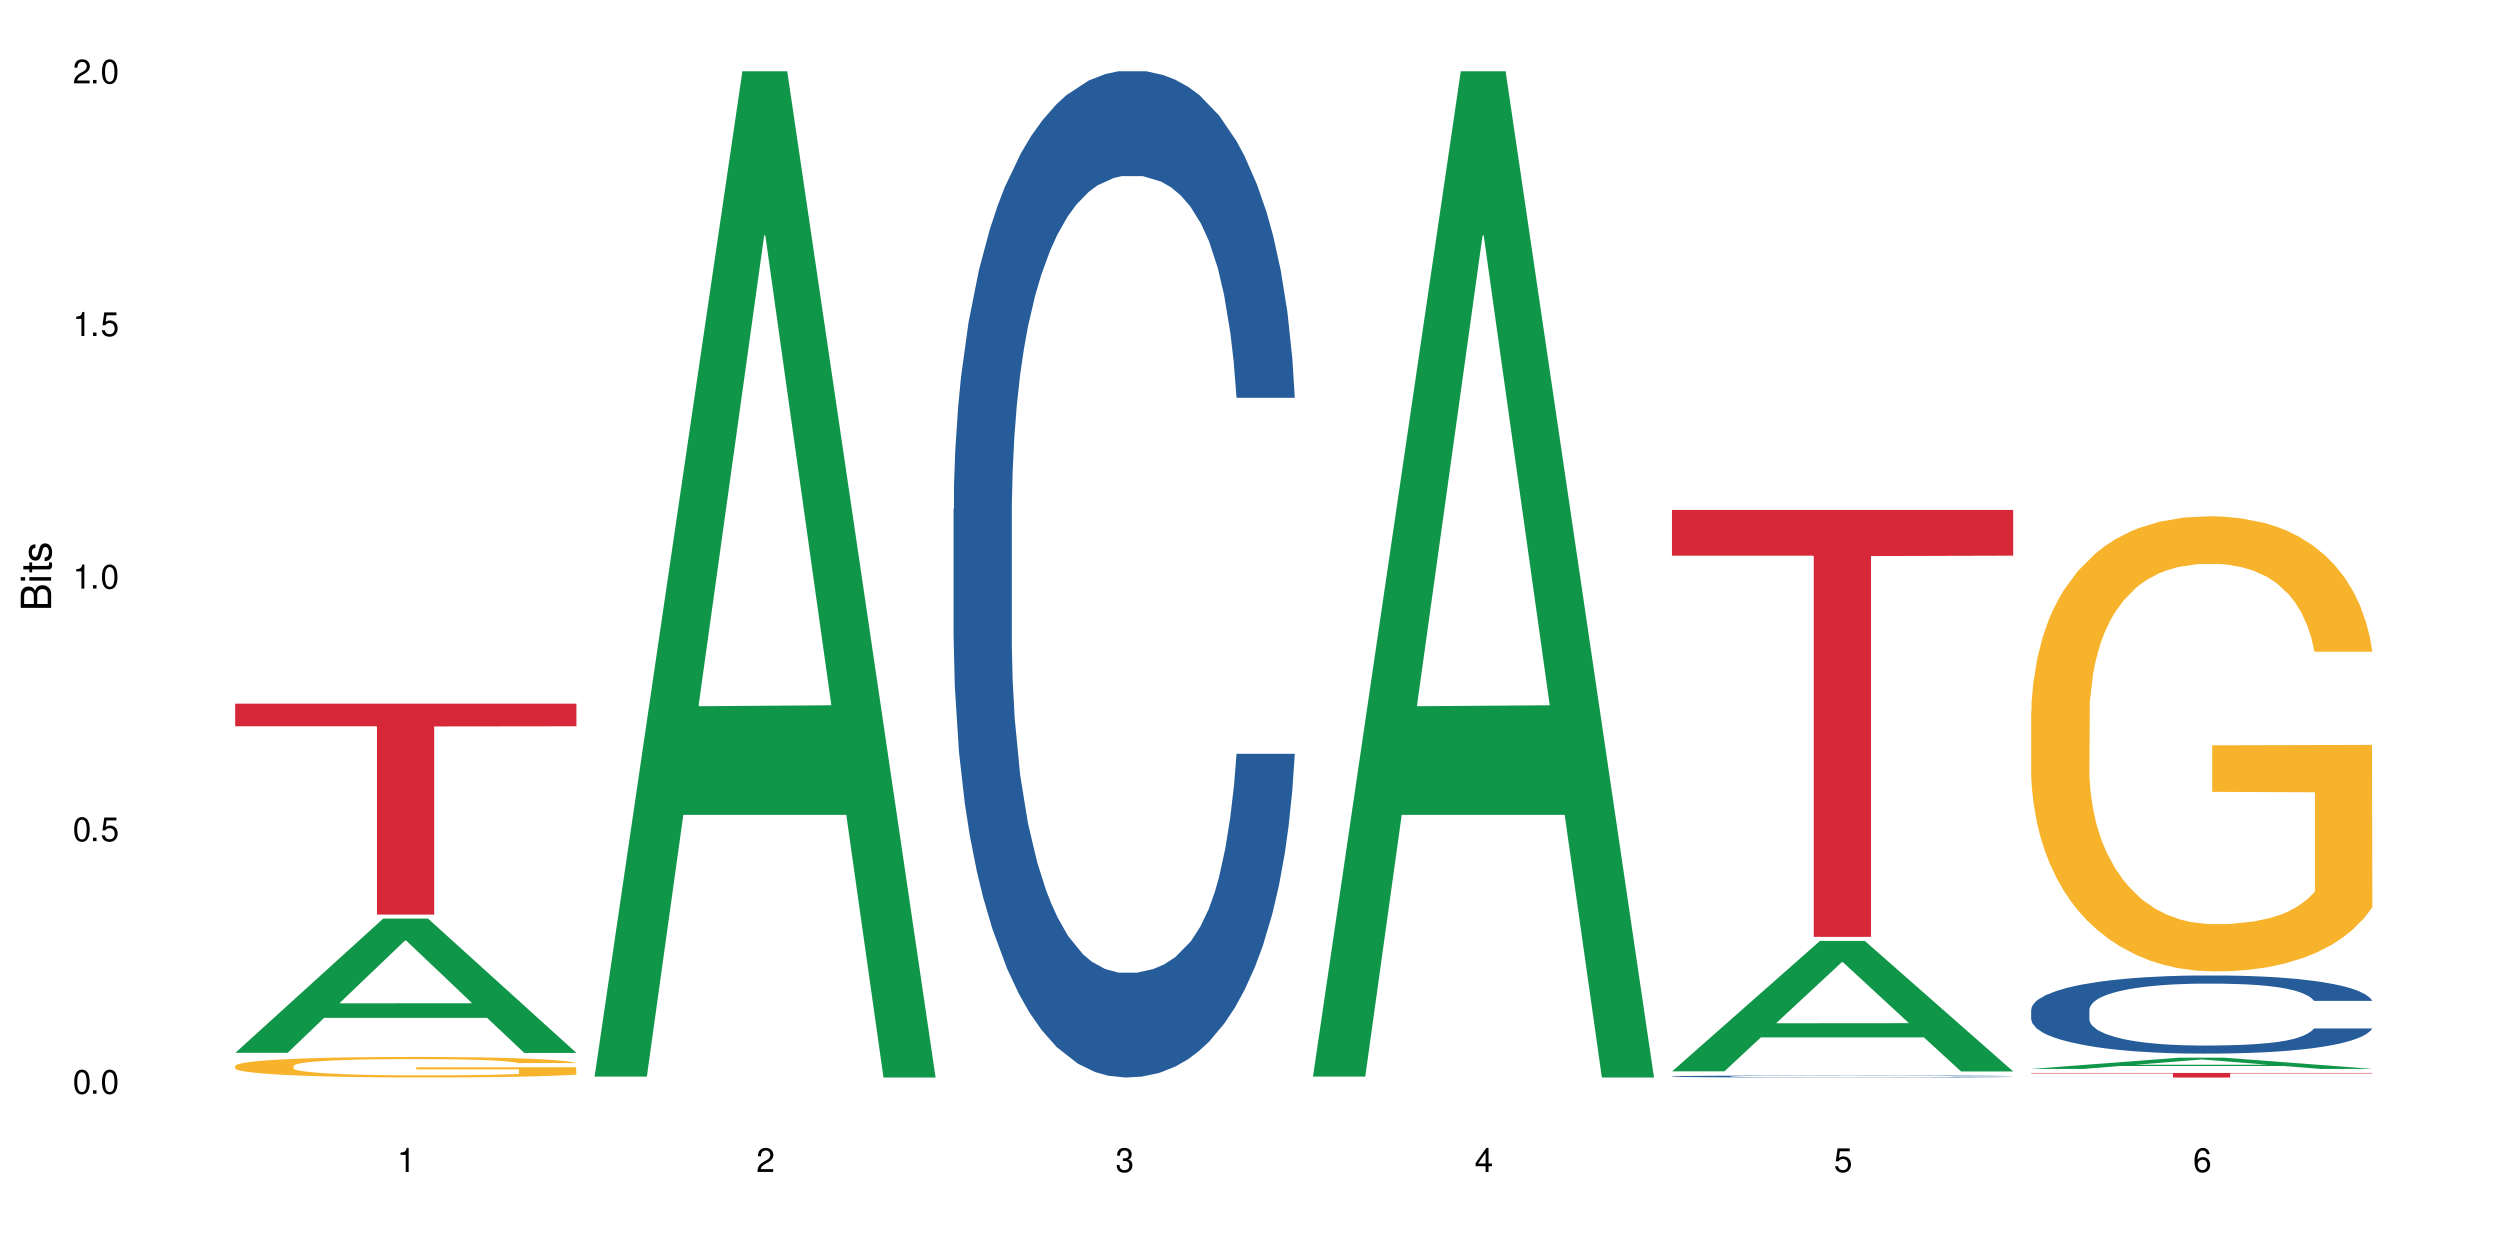 <?xml version="1.0" encoding="UTF-8"?>
<svg xmlns="http://www.w3.org/2000/svg" xmlns:xlink="http://www.w3.org/1999/xlink" width="720" height="360" viewBox="0 0 720 360">
<defs>
<g>
<g id="glyph-0-0">
</g>
<g id="glyph-0-1">
<path d="M 2.641 -6.938 C 2 -6.938 1.422 -6.656 1.078 -6.172 C 0.641 -5.562 0.406 -4.641 0.406 -3.359 C 0.406 -1.016 1.188 0.219 2.641 0.219 C 4.078 0.219 4.859 -1.016 4.859 -3.297 C 4.859 -4.641 4.656 -5.547 4.203 -6.172 C 3.844 -6.656 3.281 -6.938 2.641 -6.938 Z M 2.641 -6.188 C 3.547 -6.188 4 -5.25 4 -3.375 C 4 -1.406 3.562 -0.484 2.625 -0.484 C 1.734 -0.484 1.281 -1.438 1.281 -3.344 C 1.281 -5.25 1.734 -6.188 2.641 -6.188 Z M 2.641 -6.188 "/>
</g>
<g id="glyph-0-2">
<path d="M 1.828 -1 L 0.828 -1 L 0.828 0 L 1.828 0 Z M 1.828 -1 "/>
</g>
<g id="glyph-0-3">
<path d="M 4.562 -6.797 L 1.062 -6.797 L 0.547 -3.094 L 1.328 -3.094 C 1.719 -3.562 2.047 -3.734 2.578 -3.734 C 3.484 -3.734 4.062 -3.109 4.062 -2.094 C 4.062 -1.125 3.484 -0.531 2.578 -0.531 C 1.828 -0.531 1.375 -0.906 1.188 -1.672 L 0.328 -1.672 C 0.453 -1.109 0.547 -0.844 0.75 -0.594 C 1.125 -0.078 1.828 0.219 2.594 0.219 C 3.969 0.219 4.922 -0.781 4.922 -2.219 C 4.922 -3.562 4.031 -4.484 2.719 -4.484 C 2.25 -4.484 1.859 -4.359 1.469 -4.062 L 1.734 -5.969 L 4.562 -5.969 Z M 4.562 -6.797 "/>
</g>
<g id="glyph-0-4">
<path d="M 2.484 -4.938 L 2.484 0 L 3.328 0 L 3.328 -6.938 L 2.766 -6.938 C 2.469 -5.875 2.281 -5.734 0.984 -5.562 L 0.984 -4.938 Z M 2.484 -4.938 "/>
</g>
<g id="glyph-0-5">
<path d="M 4.859 -0.828 L 1.281 -0.828 C 1.359 -1.406 1.672 -1.781 2.5 -2.281 L 3.469 -2.828 C 4.406 -3.344 4.906 -4.062 4.906 -4.906 C 4.906 -5.484 4.672 -6.031 4.266 -6.406 C 3.859 -6.766 3.375 -6.938 2.719 -6.938 C 1.859 -6.938 1.219 -6.625 0.844 -6.031 C 0.609 -5.672 0.5 -5.234 0.484 -4.531 L 1.328 -4.531 C 1.359 -5.016 1.406 -5.281 1.531 -5.516 C 1.75 -5.938 2.188 -6.203 2.703 -6.203 C 3.469 -6.203 4.031 -5.641 4.031 -4.891 C 4.031 -4.344 3.719 -3.859 3.125 -3.516 L 2.234 -3 C 0.812 -2.172 0.406 -1.531 0.328 -0.016 L 4.859 -0.016 Z M 4.859 -0.828 "/>
</g>
<g id="glyph-0-6">
<path d="M 2.125 -3.188 L 2.578 -3.188 C 3.5 -3.188 3.984 -2.766 3.984 -1.922 C 3.984 -1.062 3.469 -0.531 2.594 -0.531 C 1.656 -0.531 1.203 -1 1.156 -2.016 L 0.312 -2.016 C 0.344 -1.453 0.438 -1.094 0.609 -0.781 C 0.953 -0.109 1.625 0.219 2.547 0.219 C 3.953 0.219 4.859 -0.625 4.859 -1.938 C 4.859 -2.828 4.516 -3.297 3.703 -3.594 C 4.344 -3.844 4.656 -4.328 4.656 -5.031 C 4.656 -6.219 3.875 -6.938 2.578 -6.938 C 1.203 -6.938 0.484 -6.172 0.453 -4.703 L 1.297 -4.703 C 1.312 -5.125 1.344 -5.359 1.453 -5.578 C 1.641 -5.969 2.062 -6.203 2.594 -6.203 C 3.344 -6.203 3.797 -5.75 3.797 -5 C 3.797 -4.516 3.609 -4.219 3.25 -4.047 C 3.016 -3.953 2.703 -3.922 2.125 -3.906 Z M 2.125 -3.188 "/>
</g>
<g id="glyph-0-7">
<path d="M 3.141 -1.672 L 3.141 0 L 3.984 0 L 3.984 -1.672 L 4.984 -1.672 L 4.984 -2.438 L 3.984 -2.438 L 3.984 -6.938 L 3.359 -6.938 L 0.266 -2.578 L 0.266 -1.672 Z M 3.141 -2.438 L 1 -2.438 L 3.141 -5.5 Z M 3.141 -2.438 "/>
</g>
<g id="glyph-0-8">
<path d="M 4.781 -5.125 C 4.609 -6.266 3.891 -6.938 2.844 -6.938 C 2.094 -6.938 1.422 -6.578 1.031 -5.953 C 0.594 -5.266 0.406 -4.422 0.406 -3.172 C 0.406 -2 0.578 -1.25 0.984 -0.641 C 1.359 -0.078 1.953 0.219 2.703 0.219 C 3.984 0.219 4.922 -0.75 4.922 -2.094 C 4.922 -3.375 4.062 -4.281 2.844 -4.281 C 2.172 -4.281 1.641 -4.031 1.281 -3.516 C 1.281 -5.234 1.828 -6.188 2.797 -6.188 C 3.391 -6.188 3.797 -5.797 3.938 -5.125 Z M 2.734 -3.531 C 3.547 -3.531 4.062 -2.953 4.062 -2.031 C 4.062 -1.156 3.484 -0.531 2.703 -0.531 C 1.922 -0.531 1.328 -1.188 1.328 -2.078 C 1.328 -2.938 1.906 -3.531 2.734 -3.531 Z M 2.734 -3.531 "/>
</g>
<g id="glyph-1-0">
</g>
<g id="glyph-1-1">
<path d="M 0 -0.953 L 0 -4.891 C 0 -5.719 -0.234 -6.344 -0.734 -6.797 C -1.188 -7.234 -1.812 -7.469 -2.5 -7.469 C -3.547 -7.469 -4.188 -7 -4.625 -5.875 C -4.984 -6.688 -5.625 -7.094 -6.531 -7.094 C -7.172 -7.094 -7.734 -6.859 -8.141 -6.391 C -8.562 -5.922 -8.75 -5.344 -8.75 -4.5 L -8.75 -0.953 Z M -4.984 -2.062 L -7.766 -2.062 L -7.766 -4.219 C -7.766 -4.844 -7.688 -5.203 -7.453 -5.5 C -7.219 -5.812 -6.859 -5.969 -6.375 -5.969 C -5.891 -5.969 -5.531 -5.812 -5.297 -5.5 C -5.062 -5.203 -4.984 -4.844 -4.984 -4.219 Z M -0.984 -2.062 L -4 -2.062 L -4 -4.781 C -4 -5.766 -3.438 -6.359 -2.484 -6.359 C -1.547 -6.359 -0.984 -5.766 -0.984 -4.781 Z M -0.984 -2.062 "/>
</g>
<g id="glyph-1-2">
<path d="M -6.281 -1.797 L -6.281 -0.797 L 0 -0.797 L 0 -1.797 Z M -8.75 -1.797 L -8.75 -0.797 L -7.484 -0.797 L -7.484 -1.797 Z M -8.75 -1.797 "/>
</g>
<g id="glyph-1-3">
<path d="M -6.281 -3.047 L -6.281 -2.016 L -8.016 -2.016 L -8.016 -1.016 L -6.281 -1.016 L -6.281 -0.172 L -5.469 -0.172 L -5.469 -1.016 L -0.719 -1.016 C -0.078 -1.016 0.281 -1.453 0.281 -2.234 C 0.281 -2.5 0.25 -2.719 0.188 -3.047 L -0.641 -3.047 C -0.609 -2.906 -0.594 -2.766 -0.594 -2.562 C -0.594 -2.141 -0.719 -2.016 -1.156 -2.016 L -5.469 -2.016 L -5.469 -3.047 Z M -6.281 -3.047 "/>
</g>
<g id="glyph-1-4">
<path d="M -4.531 -5.25 C -5.766 -5.25 -6.469 -4.422 -6.469 -2.969 C -6.469 -1.516 -5.719 -0.562 -4.547 -0.562 C -3.562 -0.562 -3.094 -1.062 -2.734 -2.562 L -2.516 -3.484 C -2.344 -4.188 -2.094 -4.469 -1.641 -4.469 C -1.047 -4.469 -0.641 -3.875 -0.641 -3 C -0.641 -2.453 -0.797 -2 -1.062 -1.75 C -1.25 -1.594 -1.422 -1.531 -1.875 -1.469 L -1.875 -0.406 C -0.422 -0.453 0.281 -1.266 0.281 -2.922 C 0.281 -4.5 -0.5 -5.516 -1.719 -5.516 C -2.656 -5.516 -3.172 -4.984 -3.469 -3.734 L -3.703 -2.766 C -3.891 -1.953 -4.156 -1.609 -4.594 -1.609 C -5.188 -1.609 -5.547 -2.125 -5.547 -2.938 C -5.547 -3.75 -5.203 -4.172 -4.531 -4.203 Z M -4.531 -5.25 "/>
</g>
</g>
</defs>
<rect x="-72" y="-36" width="864" height="432" fill="rgb(100%, 100%, 100%)" fill-opacity="1"/>
<path fill-rule="nonzero" fill="rgb(6.275%, 58.824%, 28.235%)" fill-opacity="1" d="M 67.73 303.203 L 67.836 303.164 L 110.359 264.559 L 123.273 264.559 L 166.008 303.238 L 150.992 303.238 L 140.281 293.141 L 93.352 293.141 L 82.852 303.203 L 67.73 303.203 L 97.863 288.965 L 135.977 288.93 L 116.973 270.879 L 116.766 270.844 L 116.555 270.953 L 97.758 288.93 L 97.863 288.965 Z M 67.73 303.203 "/>
<path fill-rule="nonzero" fill="rgb(96.863%, 70.196%, 16.863%)" fill-opacity="1" d="M 67.73 306.938 L 67.852 306.93 L 67.852 306.824 L 68.332 306.578 L 69.527 306.246 L 71.086 305.969 L 72.766 305.754 L 73.844 305.641 L 75.641 305.477 L 77.199 305.359 L 81.152 305.117 L 86.188 304.887 L 88.945 304.793 L 92.059 304.699 L 96.496 304.598 L 98.531 304.559 L 104.766 304.473 L 111.836 304.418 L 119.625 304.402 L 123.223 304.406 L 128.133 304.43 L 134.848 304.488 L 138.68 304.543 L 141.676 304.598 L 144.793 304.668 L 148.629 304.773 L 152.223 304.906 L 155.102 305.035 L 157.977 305.195 L 160.375 305.371 L 162.41 305.559 L 164.207 305.785 L 165.289 305.973 L 166.008 306.164 L 149.348 306.164 L 148.391 305.973 L 147.309 305.828 L 145.512 305.648 L 143.715 305.52 L 141.918 305.418 L 138.562 305.277 L 135.684 305.191 L 132.09 305.117 L 128.613 305.066 L 124.66 305.035 L 122.262 305.023 L 115.91 305.023 L 110.156 305.062 L 106.801 305.105 L 104.406 305.148 L 101.047 305.23 L 99.012 305.293 L 97.812 305.336 L 94.219 305.504 L 91.82 305.656 L 90.504 305.758 L 88.824 305.922 L 87.625 306.066 L 86.309 306.281 L 85.59 306.445 L 84.629 306.812 L 84.508 307.785 L 84.871 307.988 L 85.59 308.211 L 86.547 308.406 L 87.984 308.609 L 89.422 308.766 L 91.941 308.977 L 94.098 309.117 L 95.777 309.211 L 99.012 309.355 L 100.328 309.406 L 103.445 309.504 L 106.684 309.578 L 110.637 309.645 L 113.633 309.676 L 118.426 309.703 L 124.539 309.703 L 131.73 309.668 L 136.285 309.625 L 139.398 309.582 L 141.438 309.547 L 143.953 309.484 L 145.754 309.434 L 147.43 309.371 L 149.469 309.281 L 149.469 307.988 L 119.863 307.984 L 119.863 307.379 L 165.887 307.375 L 166.008 309.484 L 163.488 309.633 L 160.375 309.773 L 157.379 309.879 L 154.262 309.973 L 149.828 310.074 L 146.23 310.141 L 140.719 310.215 L 135.684 310.266 L 130.41 310.297 L 125.738 310.312 L 120.223 310.316 L 115.312 310.309 L 110.039 310.273 L 105.844 310.23 L 102.008 310.176 L 98.172 310.105 L 93.379 309.992 L 90.262 309.902 L 87.027 309.789 L 83.789 309.652 L 80.914 309.508 L 78.996 309.395 L 77.078 309.266 L 75.043 309.102 L 73.125 308.918 L 71.688 308.75 L 70.367 308.562 L 69.41 308.383 L 68.449 308.141 L 67.969 307.945 L 67.73 307.777 Z M 67.73 306.938 "/>
<path fill-rule="nonzero" fill="rgb(83.922%, 15.686%, 22.353%)" fill-opacity="1" d="M 67.73 202.664 L 166.008 202.664 L 166.008 209.164 L 125.047 209.219 L 125.047 263.398 L 108.57 263.398 L 108.57 209.277 L 108.332 209.164 L 67.73 209.164 Z M 67.73 202.664 "/>
<path fill-rule="nonzero" fill="rgb(6.275%, 58.824%, 28.235%)" fill-opacity="1" d="M 171.18 310.059 L 171.285 309.789 L 213.809 20.527 L 226.723 20.527 L 269.453 310.332 L 254.441 310.332 L 243.73 234.684 L 196.797 234.684 L 186.297 310.059 L 171.18 310.059 L 201.312 203.391 L 239.426 203.117 L 220.422 67.875 L 220.211 67.602 L 220 68.418 L 201.207 203.117 L 201.312 203.391 Z M 171.18 310.059 "/>
<path fill-rule="nonzero" fill="rgb(14.51%, 36.078%, 60%)" fill-opacity="1" d="M 274.629 146.621 L 274.746 146.355 L 274.746 140 L 275.105 129.934 L 275.945 117.215 L 276.785 108.477 L 278.941 92.844 L 281.938 77.746 L 285.055 66.09 L 287.332 59.203 L 289.367 53.902 L 294.043 44.102 L 297.039 39.07 L 300.273 34.566 L 304.23 30.062 L 307.105 27.414 L 313.578 23.176 L 318.371 21.32 L 322.086 20.527 L 330.117 20.527 L 334.91 21.586 L 338.387 22.91 L 342.223 25.031 L 345.457 27.414 L 351.09 33.242 L 356.125 40.66 L 358.402 44.898 L 361.996 53.109 L 364.754 61.055 L 366.672 67.945 L 368.828 77.746 L 370.746 89.668 L 372.184 103.176 L 372.902 114.566 L 356.125 114.566 L 355.285 103.973 L 354.324 95.758 L 352.527 84.898 L 350.73 77.215 L 348.215 69.535 L 345.938 64.5 L 342.82 59.469 L 340.062 56.289 L 337.188 53.902 L 334.43 52.316 L 329.156 50.727 L 323.047 50.727 L 320.77 51.254 L 316.094 53.375 L 313.578 55.23 L 309.98 58.938 L 307.465 62.383 L 304.469 67.68 L 302.434 72.184 L 299.914 79.07 L 298.117 85.164 L 296.078 93.906 L 294.883 100.527 L 293.801 107.945 L 292.844 116.688 L 292.125 125.957 L 291.645 135.762 L 291.406 145.297 L 291.406 186.355 L 291.645 195.895 L 292.246 207.02 L 293.801 223.18 L 296.078 237.219 L 298.715 248.344 L 301.234 256.293 L 302.672 260 L 304.59 264.238 L 307.586 269.535 L 311.898 274.836 L 314.418 276.953 L 318.25 279.074 L 322.207 280.133 L 327.48 280.133 L 332.152 279.074 L 335.27 277.75 L 338.508 275.629 L 342.941 271.125 L 345.695 266.887 L 348.094 261.855 L 349.891 256.82 L 351.09 252.582 L 352.887 244.371 L 354.324 235.363 L 355.406 226.094 L 356.125 217.086 L 372.902 217.086 L 372.184 227.684 L 371.105 238.012 L 370.027 245.695 L 368.348 254.969 L 366.43 263.18 L 363.676 272.449 L 361.398 278.543 L 358.402 285.168 L 355.645 290.199 L 352.648 294.703 L 348.215 300 L 345.336 302.648 L 342.223 305.035 L 338.508 307.152 L 333.832 309.008 L 328.797 310.066 L 324.125 310.332 L 319.09 309.801 L 315.375 308.742 L 310.461 306.359 L 304.348 301.59 L 299.914 296.559 L 296.438 291.523 L 293.441 286.227 L 290.086 279.074 L 285.773 267.418 L 283.137 258.41 L 281.34 250.992 L 279.301 240.664 L 277.863 231.391 L 276.184 216.555 L 274.988 197.746 L 274.629 183.18 Z M 274.629 146.621 "/>
<path fill-rule="nonzero" fill="rgb(6.275%, 58.824%, 28.235%)" fill-opacity="1" d="M 378.074 310.059 L 378.18 309.789 L 420.703 20.527 L 433.617 20.527 L 476.352 310.332 L 461.336 310.332 L 450.625 234.684 L 403.695 234.684 L 393.195 310.059 L 378.074 310.059 L 408.207 203.391 L 446.32 203.117 L 427.316 67.875 L 427.109 67.602 L 426.898 68.418 L 408.105 203.117 L 408.207 203.391 Z M 378.074 310.059 "/>
<path fill-rule="nonzero" fill="rgb(6.275%, 58.824%, 28.235%)" fill-opacity="1" d="M 481.523 308.543 L 481.629 308.504 L 524.152 270.98 L 537.066 270.98 L 579.797 308.578 L 564.785 308.578 L 554.074 298.762 L 507.141 298.762 L 496.641 308.543 L 481.523 308.543 L 511.656 294.703 L 549.77 294.668 L 530.766 277.121 L 530.555 277.086 L 530.348 277.191 L 511.551 294.668 L 511.656 294.703 Z M 481.523 308.543 "/>
<path fill-rule="nonzero" fill="rgb(14.51%, 36.078%, 60%)" fill-opacity="1" d="M 481.523 309.996 L 481.645 309.996 L 481.645 309.984 L 482.004 309.965 L 482.84 309.938 L 483.68 309.922 L 485.836 309.887 L 488.832 309.855 L 491.949 309.832 L 494.227 309.82 L 496.266 309.809 L 500.938 309.789 L 503.934 309.777 L 507.172 309.77 L 511.125 309.762 L 514 309.754 L 520.473 309.746 L 525.27 309.742 L 541.809 309.742 L 545.281 309.746 L 549.117 309.75 L 552.352 309.754 L 557.984 309.766 L 563.02 309.781 L 565.297 309.789 L 568.891 309.809 L 571.648 309.824 L 573.566 309.836 L 575.723 309.855 L 577.641 309.883 L 579.078 309.91 L 579.797 309.934 L 563.02 309.934 L 562.18 309.91 L 561.223 309.895 L 559.426 309.871 L 557.625 309.855 L 555.109 309.84 L 552.832 309.832 L 549.715 309.82 L 546.961 309.812 L 544.082 309.809 L 541.328 309.805 L 536.055 309.801 L 529.941 309.801 L 527.664 309.805 L 522.992 309.809 L 520.473 309.812 L 516.879 309.82 L 514.363 309.824 L 511.367 309.836 L 509.328 309.848 L 506.812 309.859 L 505.012 309.871 L 502.977 309.891 L 501.777 309.902 L 500.699 309.918 L 499.738 309.938 L 499.02 309.957 L 498.543 309.977 L 498.301 309.996 L 498.301 310.078 L 498.543 310.098 L 499.141 310.121 L 500.699 310.156 L 502.977 310.184 L 505.613 310.207 L 508.129 310.223 L 509.566 310.23 L 511.484 310.238 L 514.48 310.25 L 518.797 310.262 L 521.312 310.266 L 525.148 310.27 L 539.051 310.27 L 542.168 310.266 L 545.402 310.262 L 549.836 310.254 L 552.594 310.242 L 554.988 310.234 L 556.789 310.223 L 557.984 310.215 L 559.785 310.199 L 561.223 310.18 L 562.301 310.16 L 563.02 310.141 L 579.797 310.141 L 579.078 310.164 L 578 310.184 L 576.922 310.199 L 575.246 310.219 L 573.328 310.234 L 570.57 310.254 L 568.293 310.266 L 565.297 310.281 L 562.539 310.293 L 559.543 310.301 L 555.109 310.312 L 552.234 310.316 L 549.117 310.32 L 545.402 310.324 L 540.727 310.328 L 535.695 310.332 L 525.988 310.332 L 522.27 310.328 L 517.359 310.324 L 511.246 310.316 L 506.812 310.305 L 503.336 310.293 L 500.34 310.281 L 496.984 310.27 L 492.668 310.246 L 490.031 310.227 L 488.234 310.211 L 486.195 310.191 L 484.758 310.172 L 483.082 310.141 L 481.883 310.102 L 481.523 310.074 Z M 481.523 309.996 "/>
<path fill-rule="nonzero" fill="rgb(83.922%, 15.686%, 22.353%)" fill-opacity="1" d="M 481.523 146.867 L 579.797 146.867 L 579.797 160.027 L 538.84 160.145 L 538.84 269.816 L 522.363 269.816 L 522.363 160.258 L 522.121 160.027 L 481.523 160.027 Z M 481.523 146.867 "/>
<path fill-rule="nonzero" fill="rgb(6.275%, 58.824%, 28.235%)" fill-opacity="1" d="M 584.973 307.844 L 585.074 307.84 L 627.598 304.613 L 640.512 304.613 L 683.246 307.844 L 668.23 307.844 L 657.523 307 L 610.59 307 L 600.09 307.844 L 584.973 307.844 L 615.105 306.652 L 653.219 306.648 L 634.215 305.141 L 634.004 305.141 L 633.793 305.148 L 615 306.648 L 615.105 306.652 Z M 584.973 307.844 "/>
<path fill-rule="nonzero" fill="rgb(14.51%, 36.078%, 60%)" fill-opacity="1" d="M 584.973 290.734 L 585.09 290.715 L 585.09 290.223 L 585.449 289.441 L 586.289 288.453 L 587.129 287.773 L 589.285 286.559 L 592.281 285.387 L 595.398 284.48 L 597.676 283.945 L 599.711 283.535 L 604.387 282.773 L 607.383 282.383 L 610.617 282.035 L 614.574 281.684 L 617.449 281.477 L 623.922 281.148 L 628.715 281.004 L 632.43 280.945 L 640.461 280.945 L 645.254 281.027 L 648.73 281.129 L 652.566 281.293 L 655.801 281.477 L 661.434 281.93 L 666.469 282.508 L 668.746 282.836 L 672.34 283.473 L 675.098 284.09 L 677.016 284.625 L 679.172 285.387 L 681.09 286.312 L 682.527 287.363 L 683.246 288.246 L 666.469 288.246 L 665.629 287.426 L 664.672 286.785 L 662.871 285.941 L 661.074 285.348 L 658.559 284.75 L 656.281 284.359 L 653.164 283.969 L 650.406 283.723 L 647.531 283.535 L 644.773 283.414 L 639.504 283.289 L 633.391 283.289 L 631.113 283.328 L 626.438 283.496 L 623.922 283.637 L 620.328 283.926 L 617.809 284.195 L 614.812 284.605 L 612.777 284.957 L 610.258 285.488 L 608.461 285.965 L 606.426 286.641 L 605.227 287.156 L 604.148 287.73 L 603.188 288.41 L 602.469 289.133 L 601.988 289.891 L 601.75 290.633 L 601.75 293.82 L 601.988 294.562 L 602.59 295.426 L 604.148 296.68 L 606.426 297.773 L 609.059 298.637 L 611.578 299.254 L 613.016 299.543 L 614.934 299.871 L 617.93 300.281 L 622.242 300.691 L 624.762 300.859 L 628.598 301.023 L 632.551 301.105 L 637.824 301.105 L 642.5 301.023 L 645.613 300.918 L 648.852 300.754 L 653.285 300.406 L 656.043 300.074 L 658.438 299.684 L 660.234 299.293 L 661.434 298.965 L 663.23 298.328 L 664.672 297.629 L 665.75 296.906 L 666.469 296.207 L 683.246 296.207 L 682.527 297.031 L 681.449 297.832 L 680.371 298.43 L 678.691 299.148 L 676.773 299.789 L 674.02 300.508 L 671.742 300.98 L 668.746 301.496 L 665.988 301.887 L 662.992 302.234 L 658.559 302.648 L 655.68 302.852 L 652.566 303.039 L 648.852 303.203 L 644.176 303.348 L 639.141 303.43 L 634.469 303.449 L 629.434 303.41 L 625.719 303.328 L 620.805 303.141 L 614.695 302.77 L 610.258 302.379 L 606.785 301.988 L 603.789 301.578 L 600.43 301.023 L 596.117 300.117 L 593.48 299.418 L 591.684 298.84 L 589.645 298.039 L 588.207 297.32 L 586.527 296.168 L 585.332 294.707 L 584.973 293.574 Z M 584.973 290.734 "/>
<path fill-rule="nonzero" fill="rgb(96.863%, 70.196%, 16.863%)" fill-opacity="1" d="M 584.973 204.828 L 585.09 204.711 L 585.09 202.316 L 585.57 196.926 L 586.77 189.504 L 588.328 183.398 L 590.004 178.609 L 591.082 176.094 L 592.883 172.504 L 594.438 169.867 L 598.395 164.48 L 603.426 159.453 L 606.184 157.297 L 609.301 155.262 L 613.734 152.988 L 615.773 152.148 L 622.004 150.234 L 629.074 149.035 L 636.867 148.676 L 640.461 148.797 L 645.375 149.273 L 652.086 150.594 L 655.922 151.789 L 658.918 152.988 L 662.035 154.543 L 665.867 156.938 L 669.465 159.812 L 672.34 162.684 L 675.215 166.277 L 677.613 170.109 L 679.652 174.297 L 681.449 179.328 L 682.527 183.516 L 683.246 187.707 L 666.586 187.707 L 665.629 183.516 L 664.551 180.285 L 662.754 176.332 L 660.953 173.461 L 659.156 171.184 L 655.801 168.07 L 652.926 166.156 L 649.328 164.48 L 645.855 163.402 L 641.898 162.684 L 639.504 162.445 L 633.148 162.445 L 627.398 163.281 L 624.043 164.242 L 621.645 165.199 L 618.289 166.996 L 616.25 168.43 L 615.055 169.391 L 611.457 173.102 L 609.059 176.453 L 607.742 178.727 L 606.062 182.32 L 604.867 185.551 L 603.547 190.344 L 602.828 193.934 L 601.871 202.074 L 601.75 223.625 L 602.109 228.176 L 602.828 233.086 L 603.789 237.395 L 605.227 241.945 L 606.664 245.418 L 609.18 250.086 L 611.336 253.199 L 613.016 255.234 L 616.25 258.469 L 617.57 259.547 L 620.688 261.699 L 623.922 263.375 L 627.875 264.812 L 630.871 265.531 L 635.668 266.129 L 641.777 266.129 L 648.969 265.41 L 653.523 264.453 L 656.641 263.496 L 658.676 262.66 L 661.195 261.34 L 662.992 260.145 L 664.672 258.828 L 666.707 256.793 L 666.707 228.176 L 637.105 228.055 L 637.105 214.648 L 683.125 214.527 L 683.246 261.34 L 680.73 264.574 L 677.613 267.688 L 674.617 270.082 L 671.5 272.117 L 667.066 274.391 L 663.473 275.828 L 657.957 277.504 L 652.926 278.582 L 647.652 279.301 L 642.977 279.66 L 637.465 279.781 L 632.551 279.539 L 627.277 278.82 L 623.082 277.863 L 619.246 276.668 L 615.414 275.109 L 610.617 272.598 L 607.504 270.559 L 604.266 268.047 L 601.031 265.055 L 598.156 261.82 L 596.238 259.305 L 594.32 256.434 L 592.281 252.84 L 590.363 248.77 L 588.926 245.059 L 587.609 240.867 L 586.648 236.918 L 585.691 231.527 L 585.211 227.219 L 584.973 223.508 Z M 584.973 204.828 "/>
<path fill-rule="nonzero" fill="rgb(83.922%, 15.686%, 22.353%)" fill-opacity="1" d="M 584.973 309.008 L 683.246 309.008 L 683.246 309.152 L 642.289 309.152 L 642.289 310.332 L 625.809 310.332 L 625.809 309.152 L 584.973 309.152 Z M 584.973 309.008 "/>
<g fill="rgb(0%, 0%, 0%)" fill-opacity="1">
<use xlink:href="#glyph-0-1" x="20.965" y="314.993"/>
<use xlink:href="#glyph-0-2" x="25.965" y="314.993"/>
<use xlink:href="#glyph-0-1" x="28.965" y="314.993"/>
</g>
<g fill="rgb(0%, 0%, 0%)" fill-opacity="1">
<use xlink:href="#glyph-0-1" x="20.965" y="242.251"/>
<use xlink:href="#glyph-0-2" x="25.965" y="242.251"/>
<use xlink:href="#glyph-0-3" x="28.965" y="242.251"/>
</g>
<g fill="rgb(0%, 0%, 0%)" fill-opacity="1">
<use xlink:href="#glyph-0-4" x="20.965" y="169.509"/>
<use xlink:href="#glyph-0-2" x="25.965" y="169.509"/>
<use xlink:href="#glyph-0-1" x="28.965" y="169.509"/>
</g>
<g fill="rgb(0%, 0%, 0%)" fill-opacity="1">
<use xlink:href="#glyph-0-4" x="20.965" y="96.767"/>
<use xlink:href="#glyph-0-2" x="25.965" y="96.767"/>
<use xlink:href="#glyph-0-3" x="28.965" y="96.767"/>
</g>
<g fill="rgb(0%, 0%, 0%)" fill-opacity="1">
<use xlink:href="#glyph-0-5" x="20.965" y="24.024"/>
<use xlink:href="#glyph-0-2" x="25.965" y="24.024"/>
<use xlink:href="#glyph-0-1" x="28.965" y="24.024"/>
</g>
<g fill="rgb(0%, 0%, 0%)" fill-opacity="1">
<use xlink:href="#glyph-0-4" x="114.367" y="337.532"/>
</g>
<g fill="rgb(0%, 0%, 0%)" fill-opacity="1">
<use xlink:href="#glyph-0-5" x="217.816" y="337.532"/>
</g>
<g fill="rgb(0%, 0%, 0%)" fill-opacity="1">
<use xlink:href="#glyph-0-6" x="321.266" y="337.532"/>
</g>
<g fill="rgb(0%, 0%, 0%)" fill-opacity="1">
<use xlink:href="#glyph-0-7" x="424.711" y="337.532"/>
</g>
<g fill="rgb(0%, 0%, 0%)" fill-opacity="1">
<use xlink:href="#glyph-0-3" x="528.16" y="337.532"/>
</g>
<g fill="rgb(0%, 0%, 0%)" fill-opacity="1">
<use xlink:href="#glyph-0-8" x="631.609" y="337.532"/>
</g>
<g fill="rgb(0%, 0%, 0%)" fill-opacity="1">
<use xlink:href="#glyph-1-1" x="14.725" y="176.012"/>
<use xlink:href="#glyph-1-2" x="14.725" y="168.012"/>
<use xlink:href="#glyph-1-3" x="14.725" y="165.012"/>
<use xlink:href="#glyph-1-4" x="14.725" y="162.012"/>
</g>
</svg>
